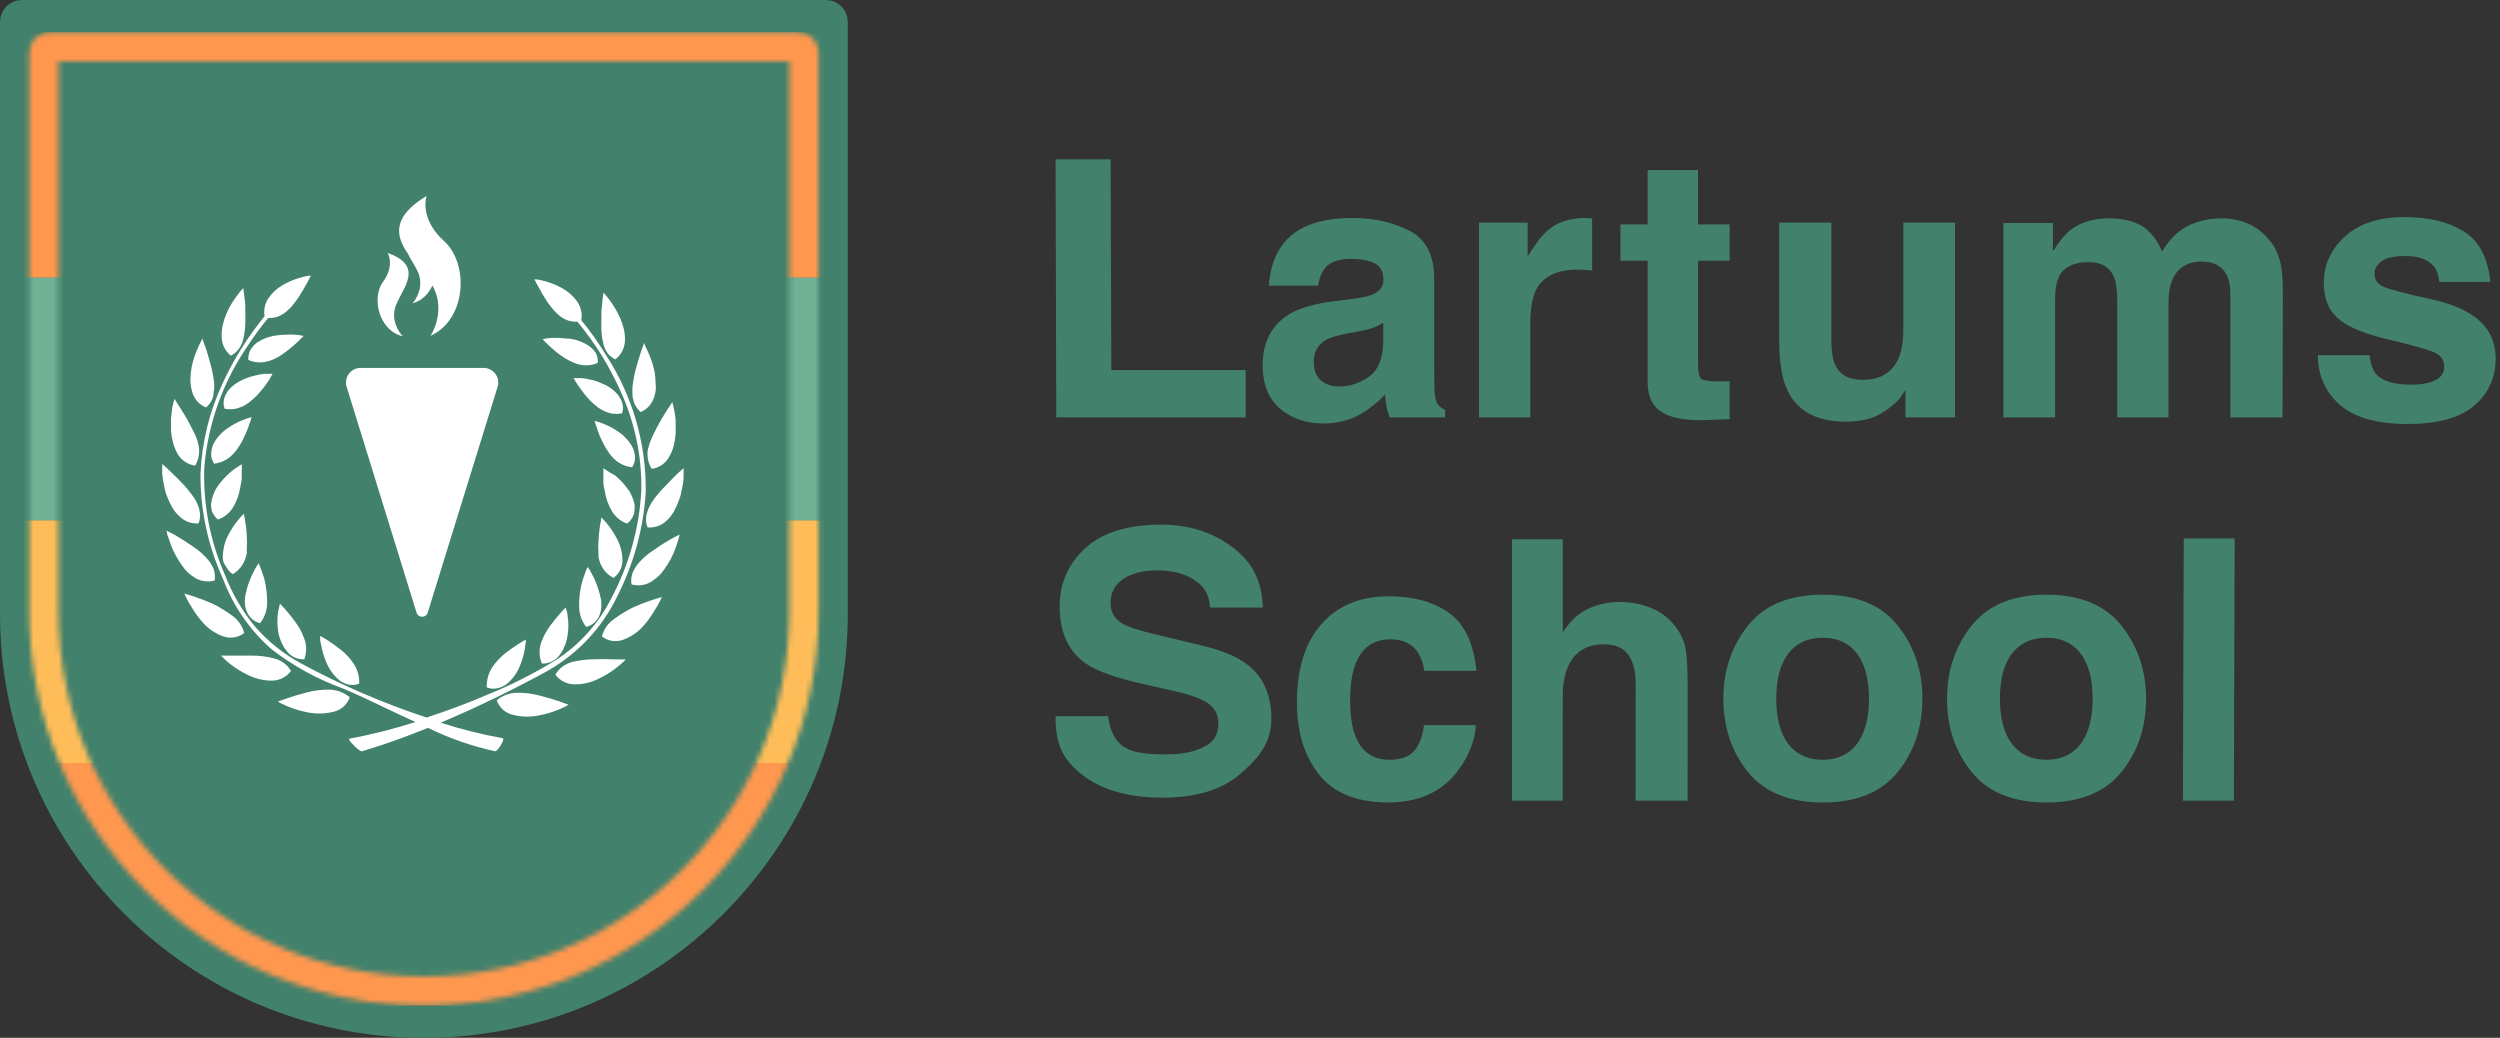 <svg width="489" height="203" viewBox="0 0 489 203" fill="none" xmlns="http://www.w3.org/2000/svg">
<rect x="0" y="0" width="489" height="203" fill="#333333" stroke="none"/>
<path d="M206.471 31.168H217.235L217.374 72.38L243.662 72.38V81.641L206.609 81.641L206.471 31.168Z" fill="#42826C"/>
<path d="M250.995 47.67C253.628 44.315 258.148 42.638 264.556 42.638C268.727 42.638 272.431 43.465 275.67 45.119C278.908 46.773 280.528 49.895 280.528 54.485V71.96C280.528 73.172 280.551 74.64 280.598 76.364C280.668 77.669 280.866 78.554 281.192 79.02C281.518 79.486 282.007 79.87 282.66 80.173V81.641H271.825C271.522 80.872 271.313 80.15 271.196 79.474C271.08 78.799 270.987 78.03 270.917 77.168C269.542 78.659 267.958 79.929 266.164 80.977C264.02 82.212 261.597 82.829 258.894 82.829C255.446 82.829 252.591 81.851 250.331 79.894C248.095 77.913 246.976 75.117 246.976 71.506C246.976 66.823 248.782 63.432 252.393 61.336C254.374 60.194 257.286 59.378 261.131 58.889L264.521 58.47C266.362 58.237 267.678 57.945 268.47 57.596C269.891 56.99 270.602 56.047 270.602 54.765C270.602 53.204 270.055 52.132 268.96 51.55C267.888 50.944 266.303 50.641 264.206 50.641C261.853 50.641 260.187 51.223 259.209 52.388C258.51 53.251 258.044 54.416 257.811 55.883H248.199C248.409 52.551 249.341 49.814 250.995 47.67ZM258.405 74.442C259.337 75.21 260.478 75.595 261.83 75.595C263.973 75.595 265.942 74.966 267.736 73.708C269.554 72.45 270.497 70.154 270.567 66.823V63.118C269.938 63.514 269.297 63.84 268.645 64.097C268.016 64.329 267.142 64.551 266.024 64.761L263.787 65.18C261.69 65.553 260.187 66.007 259.278 66.543C257.741 67.452 256.972 68.861 256.972 70.772C256.972 72.473 257.449 73.696 258.405 74.442Z" fill="#42826C"/>
<path d="M308.557 52.738C304.55 52.738 301.859 54.043 300.484 56.652C299.715 58.12 299.331 60.38 299.331 63.432V81.641H289.3V43.546H298.806V50.187C300.344 47.647 301.684 45.911 302.826 44.979C304.69 43.418 307.113 42.638 310.095 42.638C310.282 42.638 310.433 42.649 310.549 42.672C310.689 42.672 310.981 42.684 311.423 42.707V52.913C310.794 52.843 310.235 52.796 309.746 52.773C309.256 52.75 308.86 52.738 308.557 52.738Z" fill="#42826C"/>
<path d="M338.313 74.546V81.991L333.595 82.165C328.889 82.329 325.673 81.513 323.949 79.719C322.831 78.577 322.272 76.818 322.272 74.442V50.99H316.959V43.896H322.272V33.271H332.127V43.896H338.313V50.99H332.127V71.121C332.127 72.682 332.325 73.661 332.721 74.057C333.118 74.43 334.329 74.616 336.356 74.616C336.659 74.616 336.974 74.616 337.3 74.616C337.649 74.593 337.987 74.57 338.313 74.546Z" fill="#42826C"/>
<path d="M372.718 76.259C372.625 76.375 372.392 76.725 372.019 77.307C371.646 77.89 371.203 78.403 370.691 78.845C369.13 80.243 367.615 81.198 366.147 81.711C364.703 82.224 363.002 82.48 361.045 82.48C355.406 82.48 351.608 80.453 349.651 76.399C348.556 74.162 348.008 70.865 348.008 66.508V43.546H358.214V66.508C358.214 68.675 358.47 70.306 358.983 71.401C359.891 73.335 361.674 74.302 364.33 74.302C367.732 74.302 370.062 72.927 371.32 70.178C371.972 68.686 372.298 66.718 372.298 64.271V43.546H382.399V81.641H372.718V76.259Z" fill="#42826C"/>
<path d="M413.434 54.031C412.595 52.19 410.953 51.27 408.506 51.27C405.664 51.27 403.753 52.19 402.774 54.031C402.238 55.08 401.971 56.641 401.971 58.714V81.641H391.87V43.616H401.551V49.173C402.786 47.193 403.951 45.783 405.046 44.944C406.98 43.453 409.485 42.707 412.56 42.707C415.473 42.707 417.826 43.348 419.62 44.63C421.065 45.818 422.16 47.344 422.905 49.208C424.21 46.971 425.829 45.329 427.763 44.28C429.814 43.232 432.097 42.707 434.613 42.707C436.291 42.707 437.945 43.034 439.576 43.686C441.207 44.338 442.687 45.48 444.015 47.111C445.087 48.439 445.809 50.07 446.182 52.004C446.415 53.285 446.531 55.161 446.531 57.631L446.461 81.641H436.256V57.386C436.256 55.942 436.023 54.753 435.557 53.821C434.672 52.051 433.041 51.165 430.664 51.165C427.915 51.165 426.016 52.307 424.967 54.59C424.431 55.802 424.163 57.258 424.163 58.959V81.641H414.133V58.959C414.133 56.699 413.9 55.056 413.434 54.031Z" fill="#42826C"/>
<path d="M481.97 45.294C484.952 47.204 486.665 50.489 487.108 55.149H477.147C477.007 53.868 476.646 52.854 476.064 52.109C474.969 50.757 473.105 50.082 470.472 50.082C468.305 50.082 466.755 50.42 465.823 51.095C464.915 51.771 464.46 52.563 464.46 53.472C464.46 54.614 464.95 55.441 465.928 55.953C466.907 56.489 470.367 57.41 476.308 58.714C480.269 59.646 483.24 61.056 485.22 62.943C487.178 64.854 488.156 67.242 488.156 70.108C488.156 73.882 486.746 76.97 483.927 79.37C481.131 81.746 476.798 82.934 470.926 82.934C464.938 82.934 460.511 81.676 457.645 79.16C454.803 76.62 453.381 73.393 453.381 69.479H463.482C463.691 71.249 464.146 72.508 464.845 73.253C466.08 74.581 468.363 75.245 471.695 75.245C473.652 75.245 475.201 74.954 476.343 74.372C477.508 73.789 478.091 72.915 478.091 71.751C478.091 70.632 477.625 69.782 476.693 69.199C475.761 68.617 472.301 67.615 466.313 66.194C462.002 65.122 458.962 63.782 457.191 62.174C455.42 60.59 454.535 58.306 454.535 55.324C454.535 51.806 455.909 48.789 458.659 46.272C461.431 43.733 465.322 42.463 470.332 42.463C475.085 42.463 478.964 43.406 481.97 45.294Z" fill="#42826C"/>
<path d="M227.826 147.565C230.366 147.565 232.427 147.285 234.012 146.726C237.017 145.654 238.302 144.288 238.302 141.376C238.302 139.675 237.556 138.359 236.065 137.427C234.574 136.518 232.233 135.715 229.041 135.016L223.59 133.793C218.232 132.581 214.528 131.265 212.478 129.844C209.006 127.468 207.271 123.752 207.271 118.697C207.271 114.084 208.948 110.252 212.303 107.2C215.657 104.148 220.585 102.622 227.084 102.622C232.512 102.622 237.137 104.066 240.957 106.955C244.801 109.821 246.825 113.358 247.012 118.833H236.668C236.482 115.734 235.122 114.165 232.606 112.861C230.928 111.999 228.843 111.568 226.351 111.568C223.578 111.568 221.365 112.127 219.711 113.245C218.057 114.363 217.23 115.924 217.23 117.928C217.23 119.768 218.045 121.143 219.676 122.051C220.724 122.657 222.961 123.368 226.385 124.183L235.261 126.315C239.152 127.246 242.087 128.493 244.067 130.054C247.143 132.476 248.68 135.983 248.68 140.572C248.68 145.278 246.217 148.255 242.606 151.376C239.019 154.475 233.94 156.024 227.37 156.024C220.661 156.024 215.384 154.498 211.54 151.446C207.696 148.371 206.471 145.443 206.471 140.085H216.744C217.071 142.438 217.673 143.845 218.628 145.01C220.375 147.13 223.586 147.565 227.826 147.565Z" fill="#42826C"/>
<path d="M288.797 131.207H278.593C278.406 129.786 277.929 128.504 277.16 127.363C276.042 125.825 274.306 125.057 271.953 125.057C268.599 125.057 266.304 126.722 265.069 130.054C264.417 131.824 264.091 134.177 264.091 137.112C264.091 139.908 264.417 142.156 265.069 143.857C266.257 147.025 268.494 148.609 271.779 148.609C274.108 148.609 275.762 147.98 276.741 146.722C277.719 145.464 278.313 143.833 278.523 141.83H288.692C288.459 144.858 287.364 147.724 285.407 150.426C282.285 154.783 277.661 156.961 271.534 156.961C265.407 156.961 260.899 155.144 258.01 151.51C255.122 147.875 253.677 143.158 253.677 137.357C253.677 130.811 255.273 125.72 258.465 122.086C261.656 118.452 266.059 116.635 271.674 116.635C276.45 116.635 280.352 117.707 283.38 119.85C286.432 121.993 288.238 125.779 288.797 131.207Z" fill="#42826C"/>
<path d="M330.101 134.449L330.089 156.614H319.92L319.932 133.645C319.932 131.595 319.583 129.941 318.884 128.683C317.975 126.913 316.252 126.028 313.712 126.028C311.08 126.028 309.076 126.913 307.702 128.683C306.351 130.431 305.675 132.935 305.675 136.196L305.662 156.614H295.738L295.751 105.48H305.675V123.686C307.119 121.473 308.785 119.936 310.672 119.074C312.582 118.188 314.586 117.746 316.683 117.746C319.035 117.746 321.167 118.153 323.077 118.969C325.011 119.784 326.595 121.03 327.83 122.708C328.878 124.129 329.519 125.597 329.752 127.111C329.985 128.602 330.101 131.048 330.101 134.449Z" fill="#42826C"/>
<path d="M371.196 122.366C374.411 126.396 376.019 131.16 376.019 136.658C376.019 142.249 374.411 147.037 371.196 151.02C367.981 154.981 363.101 156.961 356.554 156.961C350.008 156.961 345.127 154.981 341.913 151.02C338.698 147.037 337.09 142.249 337.09 136.658C337.09 131.16 338.698 126.396 341.913 122.366C345.127 118.336 350.008 116.32 356.554 116.32C363.101 116.32 367.981 118.336 371.196 122.366ZM356.519 124.742C353.607 124.742 351.359 125.779 349.775 127.852C348.214 129.902 347.434 132.838 347.434 136.658C347.434 140.479 348.214 143.426 349.775 145.499C351.359 147.573 353.607 148.609 356.519 148.609C359.432 148.609 361.668 147.573 363.229 145.499C364.79 143.426 365.57 140.479 365.57 136.658C365.57 132.838 364.79 129.902 363.229 127.852C361.668 125.779 359.432 124.742 356.519 124.742Z" fill="#42826C"/>
<path d="M414.947 122.366C418.162 126.396 419.769 131.16 419.769 136.658C419.769 142.249 418.162 147.037 414.947 151.02C411.732 154.981 406.851 156.961 400.305 156.961C393.759 156.961 388.878 154.981 385.663 151.02C382.448 147.037 380.841 142.249 380.841 136.658C380.841 131.16 382.448 126.396 385.663 122.366C388.878 118.336 393.759 116.32 400.305 116.32C406.851 116.32 411.732 118.336 414.947 122.366ZM400.27 124.742C397.358 124.742 395.11 125.779 393.526 127.852C391.965 129.902 391.185 132.838 391.185 136.658C391.185 140.479 391.965 143.426 393.526 145.499C395.11 147.573 397.358 148.609 400.27 148.609C403.182 148.609 405.419 147.573 406.98 145.499C408.54 143.426 409.321 140.479 409.321 136.658C409.321 132.838 408.54 129.902 406.98 127.852C405.419 125.779 403.182 124.742 400.27 124.742Z" fill="#42826C"/>
<path d="M427.143 105.305H437.102L436.94 156.614H426.981L427.143 105.305Z" fill="#42826C"/>
<path d="M5.721 6.291H160.115V119.514C160.115 162.148 125.553 196.711 82.918 196.711V196.711C40.283 196.711 5.721 162.148 5.721 119.514V6.291Z" fill="#42826C"/>
<path d="M4.292 3.145H161.539C162.172 3.145 162.686 3.658 162.686 4.292V120.084C162.686 164.14 126.971 199.855 82.915 199.855C38.859 199.855 3.145 164.14 3.145 120.084V4.292C3.145 3.658 3.658 3.145 4.292 3.145Z" stroke="#42826C" stroke-width="6.29"/>
<mask id="mask0_88_2" style="mask-type:alpha" maskUnits="userSpaceOnUse" x="5" y="6" width="156" height="191">
<path d="M9.743 9.15H156.085C156.73 9.15 157.252 9.672 157.252 10.317V119.514C157.252 160.569 123.97 193.852 82.914 193.852C41.858 193.852 8.576 160.569 8.576 119.514V10.317C8.576 9.672 9.098 9.15 9.743 9.15Z" stroke="#FFBD59" stroke-width="5.718"/>
</mask>
<g mask="url(#mask0_88_2)">
<rect x="-3.438" y="149.25" width="193.851" height="47.462" fill="#FF974F"/>
<rect x="-3.438" y="6.292" width="193.851" height="48.034" fill="#FF974F"/>
<rect x="-3.438" y="54.325" width="193.851" height="47.462" fill="#71B095"/>
<rect x="-3.438" y="101.787" width="193.851" height="47.462" fill="#FFBD59"/>
</g>
<path fill-rule="evenodd" clip-rule="evenodd" d="M86.824 47.118C82.865 43.544 82.938 39.758 83.47 38.312C76.627 42.419 77.393 46.109 79.733 49.539C80.016 50.108 80.35 50.676 80.679 51.234C81.077 51.91 81.468 52.573 81.749 53.208C82.936 55.882 81.537 58.404 80.689 59.331C82.52 58.831 83.831 57.486 84.579 55.852C86.841 59.779 85.305 64.011 84.208 65.688C91.297 62.447 91.772 51.584 86.824 47.118ZM75.82 49.484C76.314 50.274 76.827 52.504 74.932 55.11C72.564 58.367 74.192 64.732 78.781 65.769C77.893 64.88 76.383 62.423 77.449 59.699C77.702 59.052 78.063 58.372 78.43 57.679C79.996 54.726 81.695 51.523 75.82 49.484ZM81.476 119.832C81.808 120.906 83.329 120.906 83.661 119.832L97.331 75.669C97.9 73.829 96.525 71.964 94.599 71.964L70.538 71.964C68.612 71.964 67.237 73.829 67.807 75.669L81.476 119.832Z" fill="white"/>
<path fill-rule="evenodd" clip-rule="evenodd" d="M67.013 134.645C62.037 132.828 57.368 130.261 53.168 127.032C48.875 123.286 45.587 118.527 43.602 113.187C40.678 106.768 39.18 99.791 39.213 92.737C39.467 86.543 40.959 80.463 43.602 74.855C45.761 70.19 48.503 65.818 51.764 61.844C51.644 61.28 51.644 60.697 51.764 60.133C51.883 59.47 52.145 58.841 52.532 58.29C53.369 57.117 54.475 56.162 55.757 55.503C56.87 54.904 58.058 54.453 59.29 54.165C59.679 54.061 60.075 53.98 60.474 53.923H60.804L60.65 54.209C60.518 54.472 60.343 54.823 60.101 55.262C59.54 56.324 58.925 57.356 58.258 58.355C57.885 58.904 57.468 59.431 57.03 59.957C56.818 60.206 56.583 60.434 56.328 60.637C56.108 60.866 55.865 61.072 55.603 61.252C55.086 61.622 54.507 61.897 53.892 62.064C53.419 62.182 52.931 62.233 52.444 62.217C51.033 63.917 49.722 65.698 48.517 67.549C43.627 74.622 40.676 82.853 39.959 91.421C39.705 98.682 41.1 105.906 44.04 112.55C45.44 116.164 47.402 119.534 49.855 122.534C52.382 125.437 55.406 127.866 58.785 129.709C66.672 133.985 74.925 137.546 83.447 140.35C87.594 138.99 91.697 137.454 95.142 135.962C99.814 134.083 104.321 131.815 108.614 129.182C113.3 126.185 117.09 121.977 119.584 117.005C123.054 110.481 125.054 103.276 125.443 95.897C125.553 89.217 124.166 82.597 121.383 76.523C119.204 71.623 116.361 67.046 112.936 62.919C112.435 62.955 111.931 62.91 111.444 62.788C110.83 62.621 110.25 62.346 109.733 61.976C109.469 61.79 109.22 61.584 108.987 61.361C108.744 61.144 108.516 60.909 108.306 60.659C107.866 60.157 107.456 59.63 107.078 59.08C106.411 58.073 105.796 57.033 105.235 55.964C105.032 55.631 104.849 55.287 104.686 54.933L104.533 54.647H104.971C105.37 54.707 105.766 54.787 106.156 54.889C107.387 55.178 108.575 55.628 109.689 56.227C110.971 56.886 112.076 57.841 112.914 59.014C113.304 59.563 113.567 60.193 113.682 60.857C113.812 61.435 113.812 62.034 113.682 62.612C115.462 64.786 117.089 67.081 118.553 69.48C123.757 77.475 126.454 86.842 126.298 96.38C125.853 103.315 124.017 110.09 120.901 116.302C117.824 122.864 112.705 128.252 106.31 131.661C100.32 134.909 93.386 138.331 86.19 141.359C90.178 142.639 94.246 143.657 98.367 144.409C98.85 144.497 97.358 146.954 96.875 146.954C92.317 145.964 87.897 144.424 83.71 142.369C79.432 144.102 75.175 145.66 70.787 146.954C70.304 147.108 67.825 144.497 68.308 144.497C72.686 143.676 77.01 142.585 81.253 141.228C79.17 140.283 77.101 139.296 75.114 138.348C72.16 136.939 69.387 135.616 67.013 134.645ZM46.672 68.294C46.277 68.834 45.758 69.271 45.158 69.567C44.582 69.109 44.119 68.525 43.807 67.858C43.495 67.192 43.342 66.463 43.359 65.727C43.339 64.989 43.413 64.252 43.578 63.533C43.748 62.78 43.99 62.045 44.302 61.339C44.594 60.659 44.931 59.999 45.311 59.364C45.618 58.858 45.94 58.412 46.228 58.013C46.29 57.928 46.35 57.844 46.408 57.762C46.664 57.401 46.943 57.057 47.242 56.731L47.571 56.358C47.571 56.358 47.703 57.06 47.813 58.135C47.828 58.331 47.855 58.539 47.883 58.755L47.883 58.755C47.934 59.144 47.988 59.563 47.988 60V61.032V62.151C48.052 63.628 47.897 65.107 47.528 66.539C47.364 67.176 47.073 67.773 46.672 68.294ZM41.472 78.168C41.341 78.467 41.172 78.748 40.967 79.002C40.772 79.264 40.543 79.5 40.287 79.704C39.611 79.422 39.01 78.986 38.532 78.432C38.083 77.885 37.754 77.249 37.566 76.567C37.47 76.213 37.397 75.854 37.347 75.492C37.279 75.107 37.242 74.719 37.237 74.329C37.245 73.534 37.318 72.741 37.457 71.959C37.722 70.573 38.157 69.224 38.751 67.944C38.928 67.524 39.125 67.114 39.344 66.715L39.585 66.254C39.585 66.254 39.826 66.956 40.199 67.987C40.572 69.019 40.967 70.401 41.34 71.849C41.497 72.44 41.598 73.018 41.699 73.592L41.699 73.593C41.725 73.743 41.752 73.893 41.779 74.043C41.897 74.768 41.934 75.504 41.889 76.237C41.757 76.588 41.757 76.918 41.757 77.225C41.696 77.549 41.6 77.865 41.472 78.168ZM36.097 81.153C36.47 81.767 36.843 82.403 37.172 83.061C37.501 83.72 37.852 84.422 38.247 85.19C38.519 85.84 38.724 86.517 38.861 87.208C38.992 87.86 38.992 88.531 38.861 89.183C38.825 89.507 38.744 89.825 38.62 90.126C38.507 90.459 38.352 90.776 38.159 91.07C37.442 90.974 36.757 90.711 36.159 90.304C35.561 89.896 35.066 89.355 34.714 88.722C34.324 88.034 34.029 87.296 33.837 86.528C33.638 85.758 33.506 84.973 33.442 84.18V82.996V81.855C33.468 81.561 33.51 81.274 33.549 80.999C33.607 80.597 33.661 80.219 33.661 79.88C33.903 78.761 34.122 78.015 34.122 78.015C34.122 78.015 34.539 78.629 35.109 79.551L36.097 81.153ZM33.596 99.078L33.596 99.077C33.21 98.37 32.873 97.636 32.586 96.883C32.446 96.52 32.336 96.146 32.257 95.764C32.165 95.403 32.092 95.036 32.038 94.667C31.893 94.016 31.791 93.357 31.73 92.692V90.762C31.73 90.762 32.389 91.288 33.091 91.99C33.301 92.201 33.555 92.445 33.834 92.713C34.487 93.341 35.28 94.103 35.987 94.887L36.711 95.72L37.413 96.62C37.87 97.176 38.253 97.788 38.554 98.441C38.686 98.748 38.795 99.055 38.905 99.363C39.002 99.677 39.069 100.001 39.103 100.328C39.187 101.02 39.096 101.721 38.839 102.369C38.125 102.425 37.407 102.32 36.739 102.062C36.07 101.804 35.468 101.399 34.978 100.877C34.7 100.62 34.443 100.341 34.21 100.043C33.99 99.736 33.793 99.407 33.596 99.078ZM44.216 110.795C44.508 111.405 44.954 111.927 45.511 112.309C46.728 111.611 47.631 110.472 48.034 109.128C48.135 108.819 48.216 108.504 48.276 108.184C48.286 108.016 48.286 107.848 48.276 107.68C48.286 107.519 48.286 107.358 48.276 107.197C48.329 106.54 48.329 105.88 48.276 105.222C48.276 103.95 48.1 102.765 47.946 101.887C47.946 101.583 47.873 101.321 47.813 101.108C47.786 101.014 47.762 100.93 47.749 100.856V100.461L47.398 100.79C47.116 101.074 46.853 101.374 46.608 101.69C45.801 102.66 45.109 103.72 44.545 104.849C43.925 106.113 43.595 107.5 43.58 108.909C43.573 109.241 43.61 109.573 43.69 109.896C43.83 110.215 44.007 110.517 44.216 110.795ZM37 112.199C36.713 111.945 36.442 111.674 36.188 111.387C35.696 110.764 35.242 110.112 34.827 109.434C34.087 108.235 33.504 106.944 33.094 105.595C33.041 105.447 32.986 105.308 32.935 105.176C32.794 104.818 32.677 104.519 32.677 104.278C32.628 104.113 32.591 103.944 32.568 103.774L34.191 104.629C34.365 104.736 34.55 104.848 34.742 104.965L34.742 104.965C35.614 105.495 36.647 106.122 37.636 106.823C38.876 107.613 39.98 108.598 40.905 109.742C40.972 109.85 41.045 109.955 41.118 110.061L41.118 110.061C41.238 110.234 41.358 110.407 41.454 110.597C41.626 110.878 41.758 111.181 41.849 111.497C42.049 112.158 42.094 112.856 41.98 113.537C41.292 113.737 40.569 113.779 39.862 113.661C39.156 113.544 38.485 113.269 37.899 112.857C37.592 112.66 37.307 112.44 37 112.199ZM48.144 119.243C48.32 119.887 48.665 120.473 49.143 120.94C49.622 121.407 50.216 121.737 50.865 121.897C51.714 120.826 52.199 119.512 52.247 118.146C52.275 117.007 52.194 115.868 52.006 114.745C51.928 114.181 51.811 113.624 51.655 113.077C51.479 112.507 51.304 111.98 51.15 111.563C50.996 111.146 50.843 110.773 50.733 110.532L50.602 110.159C50.504 110.284 50.416 110.416 50.338 110.554C50.11 110.891 49.905 111.243 49.724 111.607C49.133 112.727 48.655 113.903 48.298 115.118C48.298 115.334 48.231 115.55 48.165 115.766C48.123 115.901 48.082 116.036 48.056 116.171C47.982 116.511 47.931 116.855 47.903 117.202C47.881 117.545 47.881 117.89 47.903 118.233C47.949 118.577 48.03 118.915 48.144 119.243ZM36.073 116.104L37.806 116.631C39.082 117.046 40.335 117.53 41.559 118.079L42.568 118.584L43.599 119.198L44.565 119.813L45.464 120.449C46.603 121.271 47.418 122.467 47.768 123.828C47.178 124.275 46.484 124.567 45.752 124.674C45.019 124.781 44.271 124.702 43.577 124.442C41.907 123.833 40.44 122.769 39.343 121.37L38.882 120.822L38.662 120.537L38.487 120.295L37.872 119.396L36.885 117.772C36.622 117.289 36.402 116.872 36.271 116.587L36.073 116.104ZM56.02 127.273C56.416 127.822 56.942 128.264 57.551 128.559C58.16 128.854 58.833 128.993 59.509 128.963C60.011 127.664 60.011 126.225 59.509 124.926C59.081 123.701 58.459 122.552 57.666 121.525C56.995 120.589 56.304 119.786 55.788 119.184L55.669 119.046L55.011 118.343L54.77 118.08C54.716 118.216 54.672 118.355 54.638 118.497C54.638 118.664 54.585 118.869 54.524 119.107C54.48 119.275 54.433 119.46 54.397 119.66C54.209 120.889 54.209 122.139 54.397 123.368C54.588 124.789 55.148 126.135 56.02 127.273ZM63.875 129.665C64.43 130.985 65.296 132.152 66.398 133.066C66.928 133.488 67.553 133.774 68.219 133.9C68.901 134.048 69.613 133.987 70.26 133.724C70.318 132.359 69.95 131.009 69.206 129.863C68.504 128.79 67.629 127.841 66.617 127.054C65.747 126.36 64.839 125.716 63.897 125.123L62.624 124.377V124.838C62.624 125.123 62.624 125.54 62.8 126.045C63.004 127.292 63.366 128.508 63.875 129.665ZM68.415 136.379C67.825 135.908 67.166 135.531 66.462 135.26C65.804 135.035 65.116 134.909 64.421 134.887C62.941 134.872 61.465 135.056 60.033 135.435C58.541 135.808 57.137 136.247 56.062 136.62L54.328 137.234C54.897 137.551 55.483 137.837 56.084 138.09C57.435 138.673 58.848 139.1 60.296 139.363C61.925 139.671 63.601 139.626 65.211 139.231C65.945 139.069 66.624 138.722 67.185 138.223C67.746 137.723 68.169 137.088 68.415 136.379ZM55.278 132.628C54.63 132.956 53.915 133.128 53.19 133.132C51.6 133.139 50.031 132.779 48.604 132.078C47.231 131.433 45.942 130.622 44.764 129.665C44.405 129.371 44.107 129.089 43.869 128.865C43.787 128.788 43.713 128.717 43.645 128.656C43.499 128.524 43.36 128.385 43.228 128.239H45.137H49.328C50.81 128.236 52.285 128.428 53.716 128.809C54.385 128.983 55.012 129.288 55.562 129.706C56.112 130.124 56.574 130.647 56.92 131.245C56.487 131.827 55.925 132.301 55.278 132.628ZM42.613 101.624C43.932 101.177 45.035 100.254 45.707 99.034C45.875 98.753 46.022 98.46 46.146 98.157C46.277 97.872 46.409 97.564 46.519 97.257C46.714 96.654 46.867 96.038 46.98 95.414C47.01 95.251 47.042 95.087 47.074 94.924L47.074 94.924L47.074 94.924L47.074 94.924L47.074 94.924L47.074 94.924L47.074 94.924L47.074 94.924L47.074 94.924L47.074 94.924L47.074 94.924L47.074 94.923L47.074 94.923L47.074 94.922L47.074 94.922C47.157 94.497 47.239 94.077 47.287 93.681V92.913C47.274 92.679 47.274 92.445 47.287 92.211C47.317 91.743 47.317 91.274 47.287 90.807C47.287 90.807 46.716 91.136 45.904 91.706C45.85 91.748 45.795 91.79 45.738 91.833L45.738 91.833L45.738 91.833C45.587 91.947 45.427 92.067 45.268 92.211C45.026 92.39 44.799 92.588 44.588 92.803C44.102 93.254 43.647 93.738 43.228 94.251C43.067 94.442 42.925 94.632 42.784 94.822C42.713 94.917 42.643 95.012 42.569 95.107L42.284 95.568L42.043 96.029C41.739 96.648 41.517 97.304 41.385 97.981C41.316 98.299 41.279 98.622 41.275 98.947C41.303 99.272 41.354 99.594 41.428 99.912C41.67 100.575 42.078 101.164 42.613 101.624ZM45.469 88.941C45.925 88.496 46.324 87.995 46.654 87.449C47.013 86.936 47.329 86.392 47.597 85.826C47.68 85.661 47.753 85.487 47.824 85.321L47.824 85.321C47.866 85.222 47.907 85.126 47.948 85.036C48.003 84.915 48.063 84.784 48.123 84.652L48.124 84.652C48.184 84.52 48.245 84.388 48.299 84.268C48.409 84.026 48.65 83.302 48.782 82.907L48.782 82.907C48.953 82.477 49.1 82.038 49.221 81.591C48.692 81.729 48.172 81.898 47.663 82.096C46.509 82.527 45.417 83.11 44.416 83.829C44.344 83.884 44.272 83.939 44.199 83.993C43.981 84.158 43.763 84.323 43.582 84.487C43.324 84.719 43.082 84.968 42.858 85.233C42.397 85.737 42.012 86.306 41.717 86.923C41.452 87.517 41.31 88.159 41.3 88.809C41.29 89.129 41.334 89.448 41.432 89.753C41.541 90.083 41.689 90.4 41.87 90.697C43.236 90.543 44.507 89.923 45.469 88.941ZM53.121 73.451C53.193 73.345 53.259 73.235 53.318 73.121H52.88H51.695C51.126 73.191 50.562 73.293 50.005 73.429L49.062 73.67L48.096 74.021C47.439 74.26 46.813 74.577 46.231 74.965C45.663 75.333 45.153 75.784 44.717 76.303C44.502 76.546 44.325 76.819 44.191 77.115C44.042 77.394 43.925 77.688 43.84 77.993C43.769 78.302 43.732 78.618 43.73 78.936C43.753 79.279 43.82 79.618 43.928 79.945C44.652 80.09 45.397 80.09 46.122 79.945C46.756 79.79 47.368 79.554 47.943 79.243L48.733 78.716L49.084 78.409L49.457 78.102C49.931 77.708 50.365 77.267 50.751 76.786C51.144 76.362 51.51 75.915 51.848 75.447L52.068 75.118L52.287 74.811C52.428 74.628 52.56 74.437 52.682 74.24C52.844 73.986 52.99 73.722 53.121 73.451ZM55.91 68.8C56.415 68.427 56.876 68.076 57.293 67.703C57.428 67.582 57.558 67.468 57.683 67.359L57.683 67.359L57.683 67.359C57.944 67.131 58.182 66.923 58.39 66.715L59.114 65.991L59.377 65.706C58.835 65.588 58.285 65.508 57.731 65.465C57.169 65.428 56.605 65.428 56.042 65.465C55.373 65.462 54.706 65.513 54.045 65.618C52.667 65.784 51.35 66.281 50.206 67.066C49.704 67.46 49.28 67.944 48.955 68.493C48.665 69.085 48.529 69.742 48.56 70.401C49.819 70.96 51.24 71.038 52.553 70.621C53.173 70.445 53.77 70.194 54.331 69.875C54.886 69.561 55.415 69.201 55.91 68.8ZM105.277 139.956C106.726 139.707 108.14 139.287 109.49 138.705C110.085 138.455 110.663 138.17 111.223 137.849L109.49 137.213C108.437 136.862 107.032 136.423 105.54 136.05C104.109 135.672 102.633 135.488 101.152 135.502C99.693 135.524 98.284 136.042 97.159 136.972C97.407 137.694 97.839 138.339 98.412 138.843C98.985 139.347 99.68 139.693 100.428 139.846C102.017 140.235 103.672 140.273 105.277 139.956ZM99.116 133.79C98.578 134.199 97.956 134.484 97.295 134.623C96.599 134.782 95.87 134.721 95.21 134.448C95.157 133.086 95.516 131.74 96.242 130.586C96.957 129.524 97.83 128.577 98.831 127.778C99.712 127.088 100.627 126.444 101.573 125.847L102.846 125.101C102.857 125.254 102.857 125.408 102.846 125.562C102.838 125.666 102.815 125.788 102.79 125.925C102.745 126.163 102.692 126.448 102.692 126.768C102.484 128.012 102.131 129.227 101.639 130.389C101.084 131.709 100.218 132.875 99.116 133.79ZM116.227 128.962C114.747 128.963 113.273 129.147 111.838 129.51C111.167 129.686 110.539 129.994 109.988 130.416C109.438 130.838 108.978 131.365 108.635 131.968C109.067 132.55 109.63 133.024 110.277 133.352C110.925 133.679 111.639 133.851 112.365 133.855C113.971 133.885 115.56 133.523 116.995 132.802C118.38 132.167 119.678 131.355 120.856 130.388C121.234 130.096 121.545 129.804 121.789 129.575C121.832 129.534 121.873 129.495 121.912 129.459C121.934 129.439 121.955 129.419 121.975 129.401L122.392 128.984H120.483C119.408 128.94 117.762 128.896 116.227 128.962ZM107.96 129.38C107.351 129.678 106.678 129.822 106 129.796C105.433 128.48 105.386 126.999 105.868 125.649C106.314 124.439 106.935 123.3 107.711 122.27C108.34 121.416 109.014 120.596 109.73 119.813C109.929 119.554 110.149 119.312 110.388 119.089L110.629 118.826L110.805 119.33C110.821 119.399 110.842 119.475 110.865 119.557L110.865 119.557C110.936 119.813 111.024 120.128 111.024 120.493C111.225 121.721 111.225 122.973 111.024 124.201C110.852 125.606 110.323 126.943 109.489 128.085C109.094 128.636 108.568 129.081 107.96 129.38ZM126.166 122.052L126.627 121.503L126.824 121.218L127 120.976C127.219 120.669 127.439 120.362 127.614 120.077L127.662 120L127.718 119.91L127.796 119.786L127.878 119.656L127.878 119.655C128.115 119.279 128.43 118.78 128.623 118.453C128.808 118.14 128.947 117.855 129.064 117.615L129.064 117.615C129.127 117.485 129.184 117.368 129.238 117.268L129.435 116.786L127.702 117.312C126.419 117.727 125.159 118.211 123.928 118.76L122.941 119.265L121.909 119.879C121.58 120.077 121.251 120.274 120.944 120.494C120.834 120.572 120.722 120.647 120.611 120.722L120.611 120.722L120.611 120.722L120.611 120.722L120.611 120.722L120.611 120.722L120.61 120.722L120.61 120.722L120.61 120.722L120.61 120.722L120.61 120.723L120.61 120.723C120.41 120.857 120.213 120.989 120.044 121.13C118.89 121.937 118.07 123.139 117.74 124.509C118.33 124.957 119.024 125.248 119.757 125.355C120.49 125.463 121.238 125.383 121.931 125.123C123.598 124.508 125.063 123.445 126.166 122.052ZM115.809 112.331C116.402 113.447 116.873 114.624 117.213 115.841C117.314 116.187 117.395 116.539 117.454 116.894C117.608 117.223 117.608 117.574 117.608 117.926V118.957C117.56 119.291 117.487 119.621 117.389 119.944C117.216 120.597 116.87 121.19 116.387 121.662C115.904 122.133 115.303 122.465 114.646 122.621C113.815 121.541 113.34 120.23 113.286 118.869C113.251 117.731 113.325 116.592 113.505 115.468C113.591 114.904 113.715 114.347 113.878 113.801C114.013 113.285 114.182 112.78 114.383 112.287C114.424 112.17 114.46 112.059 114.494 111.955L114.494 111.954C114.588 111.668 114.665 111.432 114.778 111.255C114.931 111.014 114.931 110.882 114.931 110.882L115.194 111.255C115.417 111.603 115.622 111.962 115.809 112.331ZM132.833 105.047C132.833 104.718 132.943 104.542 132.943 104.542L131.319 105.398C130.13 106.064 128.98 106.796 127.874 107.592C126.625 108.37 125.519 109.357 124.605 110.51C124.402 110.782 124.219 111.068 124.056 111.366C123.885 111.646 123.752 111.949 123.662 112.265C123.45 112.924 123.405 113.625 123.53 114.306C124.218 114.505 124.941 114.548 125.648 114.43C126.354 114.312 127.025 114.037 127.611 113.626C127.85 113.472 128.076 113.292 128.309 113.106L128.309 113.105C128.376 113.052 128.443 112.999 128.511 112.946C128.812 112.709 129.05 112.451 129.307 112.172L129.307 112.172L129.322 112.156C129.813 111.547 130.267 110.909 130.683 110.247C131.415 109.042 131.997 107.753 132.416 106.407C132.514 106.029 132.621 105.705 132.708 105.44C132.758 105.29 132.801 105.158 132.833 105.047ZM121.294 111.52C121 112.128 120.554 112.649 119.999 113.034C119.361 112.709 118.793 112.261 118.33 111.714C117.867 111.168 117.517 110.535 117.3 109.852C117.189 109.546 117.108 109.23 117.059 108.909C117.049 108.741 117.049 108.572 117.059 108.404V107.921C117.005 107.264 117.005 106.604 117.059 105.947C117.105 104.83 117.215 103.716 117.388 102.612C117.418 102.413 117.461 102.233 117.499 102.073L117.499 102.073C117.546 101.878 117.586 101.713 117.586 101.58V101.185C117.702 101.288 117.812 101.398 117.915 101.515C118.204 101.797 118.475 102.097 118.727 102.414C119.513 103.387 120.197 104.438 120.767 105.552C121.403 106.819 121.741 108.215 121.754 109.633C121.754 109.966 121.71 110.298 121.623 110.62C121.546 110.931 121.436 111.233 121.294 111.52ZM129.523 95.699C129.264 95.961 129.022 96.24 128.799 96.533L128.075 97.41C127.642 97.979 127.267 98.589 126.956 99.232C126.81 99.535 126.693 99.85 126.605 100.175C126.501 100.489 126.427 100.812 126.385 101.141C126.314 101.825 126.404 102.516 126.649 103.159C127.365 103.225 128.087 103.127 128.76 102.872C129.433 102.617 130.039 102.213 130.532 101.689C130.809 101.437 131.059 101.158 131.278 100.855C131.511 100.552 131.716 100.229 131.893 99.89C132.272 99.185 132.595 98.451 132.858 97.696C132.995 97.329 133.112 96.956 133.209 96.577C133.209 96.339 133.271 96.102 133.333 95.865L133.334 95.865C133.369 95.729 133.405 95.593 133.429 95.458C133.568 94.814 133.663 94.162 133.714 93.505V91.574C133.714 91.574 133.143 92.057 132.353 92.803C131.906 93.226 131.38 93.775 130.826 94.356L130.825 94.357L130.825 94.357L130.824 94.357C130.401 94.801 129.96 95.262 129.523 95.699ZM124.121 99.671C124.113 99.999 124.062 100.323 123.968 100.637C123.716 101.342 123.267 101.959 122.673 102.414C121.354 101.967 120.255 101.033 119.602 99.803C119.429 99.532 119.282 99.245 119.163 98.947C119.132 98.876 119.101 98.805 119.071 98.736C118.971 98.506 118.874 98.283 118.79 98.048C118.577 97.45 118.423 96.832 118.329 96.205C118.197 95.59 118.022 94.757 118.022 94.471V93.681C118.033 93.455 118.033 93.228 118.022 93.001V91.597C118.022 91.597 118.592 91.926 119.404 92.497L120.238 92.935C120.475 93.12 120.702 93.318 120.918 93.528C121.404 93.979 121.859 94.463 122.278 94.976L122.915 95.832C122.948 95.879 122.99 95.926 123.032 95.973L123.032 95.973L123.032 95.973L123.033 95.973C123.127 96.08 123.222 96.186 123.222 96.292C123.294 96.45 123.374 96.604 123.463 96.753C123.757 97.369 123.978 98.017 124.121 98.684C124.165 99.012 124.165 99.344 124.121 99.671ZM126.737 87.844C126.618 88.497 126.618 89.166 126.737 89.819C126.792 90.142 126.88 90.458 127.001 90.763C127.114 91.095 127.269 91.412 127.462 91.706C128.177 91.613 128.86 91.352 129.455 90.944C130.05 90.536 130.54 89.993 130.884 89.358C131.293 88.676 131.596 87.937 131.784 87.164C131.976 86.394 132.1 85.608 132.157 84.817C132.178 84.422 132.178 84.026 132.157 83.632V82.491C132.157 81.882 132.064 81.304 131.982 80.796C131.966 80.7 131.951 80.607 131.937 80.516C131.718 79.375 131.499 78.651 131.499 78.651L130.489 80.187L129.502 81.789C129.452 81.876 129.402 81.964 129.351 82.053L129.351 82.053L129.351 82.053L129.35 82.054L129.35 82.054L129.35 82.055C129.045 82.586 128.731 83.134 128.449 83.698C128.368 83.86 128.284 84.025 128.199 84.192L128.198 84.194C127.94 84.701 127.676 85.221 127.462 85.716C127.15 86.4 126.907 87.113 126.737 87.844ZM122.656 85.957C123.118 86.462 123.502 87.031 123.797 87.647C124.063 88.241 124.205 88.883 124.214 89.534C124.203 89.852 124.159 90.168 124.083 90.477C123.968 90.799 123.821 91.107 123.644 91.399C122.273 91.258 120.993 90.645 120.024 89.665C119.574 89.22 119.183 88.718 118.861 88.174C118.493 87.665 118.177 87.121 117.917 86.55C117.822 86.359 117.726 86.145 117.639 85.949C117.606 85.875 117.574 85.804 117.544 85.738C117.509 85.661 117.463 85.582 117.416 85.502L117.416 85.502C117.317 85.331 117.215 85.156 117.215 84.992C117.023 84.55 116.861 84.096 116.732 83.632C116.561 83.201 116.415 82.762 116.293 82.315C116.821 82.457 117.341 82.626 117.851 82.82C119.006 83.251 120.098 83.834 121.099 84.553C121.182 84.617 121.267 84.68 121.352 84.742L121.352 84.742L121.352 84.742L121.352 84.742C121.558 84.892 121.762 85.041 121.932 85.211C121.992 85.272 122.054 85.332 122.116 85.392C122.302 85.574 122.492 85.76 122.656 85.957ZM125.99 67.066L125.375 68.799C125.024 69.83 124.629 71.213 124.235 72.661C124.059 73.407 123.927 74.131 123.818 74.855C123.7 75.58 123.663 76.316 123.708 77.049V77.049C123.708 77.4 123.708 77.729 123.84 78.036C123.901 78.36 123.997 78.676 124.125 78.98C124.256 79.274 124.418 79.553 124.607 79.814C124.805 80.107 125.041 80.373 125.31 80.603C125.979 80.321 126.573 79.885 127.043 79.331C127.492 78.784 127.821 78.148 128.008 77.466C128.122 77.116 128.203 76.756 128.25 76.391C128.292 76.004 128.292 75.614 128.25 75.228C128.238 74.434 128.172 73.643 128.052 72.858C127.78 71.474 127.345 70.126 126.758 68.843L126.165 67.592C126.118 67.413 126.059 67.237 125.99 67.066ZM120.794 77.138C121.009 77.381 121.187 77.655 121.321 77.95C121.509 78.241 121.649 78.559 121.737 78.894C121.826 79.2 121.87 79.518 121.869 79.837C121.843 80.18 121.777 80.519 121.672 80.846C120.947 80.991 120.202 80.991 119.477 80.846C118.838 80.697 118.224 80.453 117.656 80.122C117.382 79.972 117.118 79.803 116.866 79.618L116.493 79.311L116.12 79.003C115.656 78.598 115.224 78.158 114.826 77.687C114.431 77.226 114.058 76.765 113.751 76.326L113.531 76.019L113.312 75.712C113.171 75.529 113.039 75.338 112.917 75.142C112.723 74.868 112.547 74.582 112.39 74.286C112.308 74.183 112.234 74.073 112.171 73.957H112.632H113.817C114.385 74.03 114.949 74.132 115.506 74.264C115.826 74.324 116.141 74.404 116.45 74.505C116.757 74.593 117.086 74.725 117.415 74.856C118.07 75.1 118.696 75.416 119.28 75.8C119.839 76.18 120.348 76.63 120.794 77.138ZM120.351 70.292C120.921 69.862 121.387 69.31 121.713 68.675C122.04 68.041 122.219 67.341 122.238 66.628C122.264 65.891 122.198 65.154 122.04 64.433C121.871 63.68 121.628 62.945 121.316 62.239C121.008 61.563 120.664 60.904 120.285 60.265C119.955 59.712 119.596 59.178 119.21 58.663C118.881 58.224 118.595 57.873 118.376 57.632L118.047 57.237C118.047 57.237 117.915 57.961 117.805 59.036C117.805 59.345 117.763 59.683 117.719 60.04L117.719 60.041L117.719 60.041C117.685 60.317 117.649 60.605 117.63 60.901V61.932V63.051C117.549 64.528 117.697 66.008 118.069 67.439C118.246 68.071 118.536 68.666 118.924 69.195C119.319 69.655 119.804 70.028 120.351 70.292ZM111.464 66.255C112.835 66.437 114.143 66.941 115.282 67.725C115.792 68.081 116.224 68.536 116.554 69.063C116.847 69.655 116.976 70.314 116.927 70.972C115.668 71.531 114.247 71.609 112.934 71.192C112.322 71.011 111.733 70.761 111.179 70.446C110.621 70.148 110.086 69.811 109.577 69.436C109.101 69.099 108.647 68.733 108.217 68.339C107.8 67.988 107.427 67.659 107.12 67.352C107.009 67.241 106.904 67.139 106.807 67.045C106.637 66.879 106.494 66.74 106.396 66.628L106.132 66.343C106.668 66.226 107.21 66.145 107.756 66.101C107.917 66.101 108.086 66.099 108.261 66.097C108.632 66.092 109.035 66.086 109.467 66.101C109.75 66.111 110.041 66.142 110.336 66.174C110.707 66.214 111.086 66.255 111.464 66.255Z" fill="white"/>
</svg>

